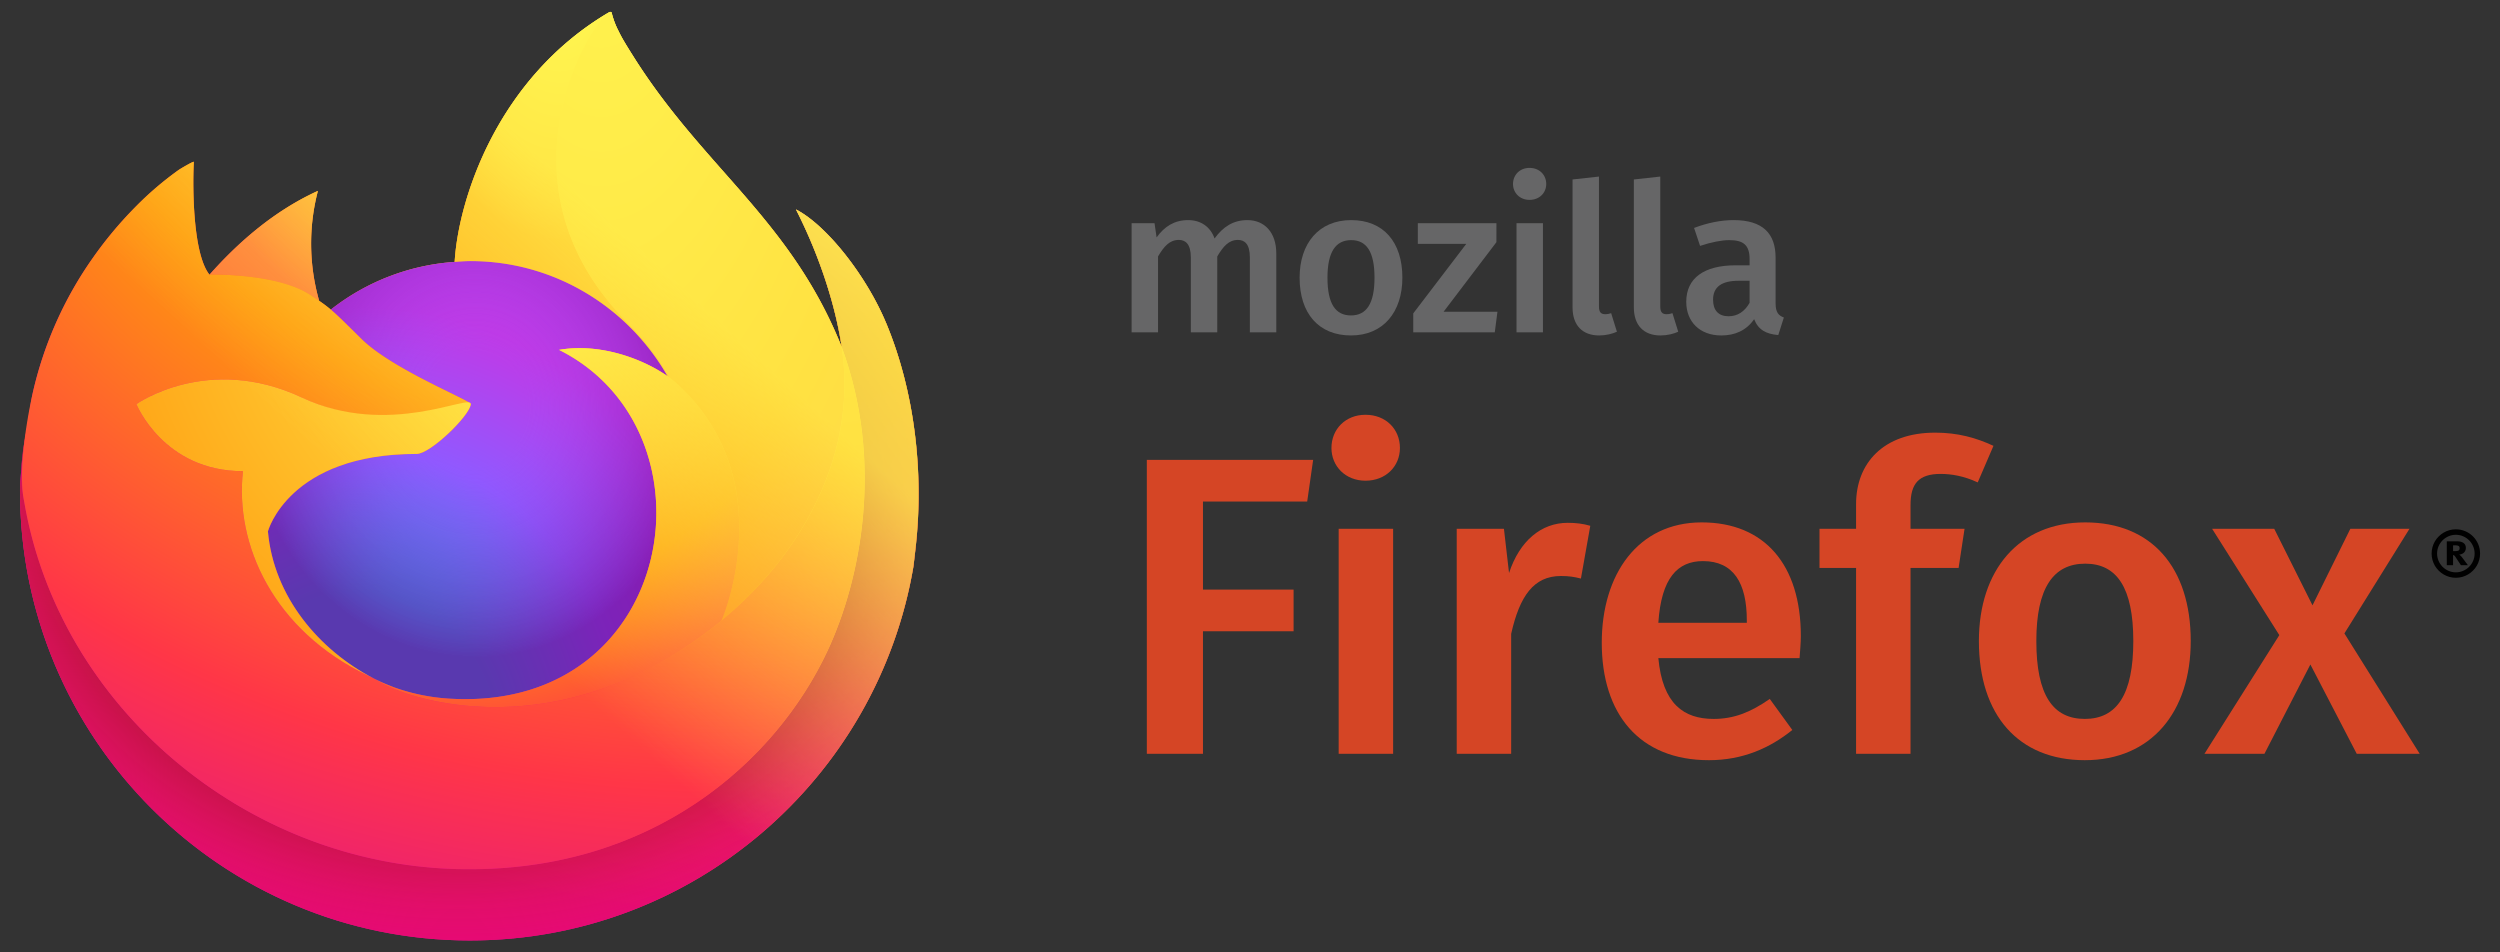 <?xml version="1.0" encoding="UTF-8"?>
<svg width="210" height="80" version="1.1" viewBox="0 0 210 80" xmlns="http://www.w3.org/2000/svg">
 <rect x="0" y="0" width="210" height="80" fill="#333333" stroke="none"/>
 <defs>
  <linearGradient id="a" x1="441.98" x2="62.126" y1="75.631" y2="454.27" gradientTransform="matrix(.155 0 0 .16 -.838 1)" gradientUnits="userSpaceOnUse">
   <stop stop-color="#fff44f" offset=".05"/>
   <stop stop-color="#ff980e" offset=".37"/>
   <stop stop-color="#ff3647" offset=".53"/>
   <stop stop-color="#e31587" offset=".7"/>
  </linearGradient>
  <radialGradient id="b" cx="392.81" cy="61.16" r="554.15" gradientTransform="matrix(.174 0 0 .142 -.838 1)" gradientUnits="userSpaceOnUse">
   <stop stop-color="#ffbd4f" offset=".13"/>
   <stop stop-color="#ff980e" offset=".28"/>
   <stop stop-color="#ff3750" offset=".47"/>
   <stop stop-color="#eb0878" offset=".78"/>
   <stop stop-color="#e50080" offset=".86"/>
  </radialGradient>
  <radialGradient id="c" cx="226.56" cy="290.18" r="554.15" gradientTransform="matrix(.174 0 0 .142 -.838 1)" gradientUnits="userSpaceOnUse">
   <stop stop-color="#960e18" offset=".3"/>
   <stop stop-color="#b11927" stop-opacity=".74" offset=".35"/>
   <stop stop-color="#db293d" stop-opacity=".34" offset=".43"/>
   <stop stop-color="#f5334b" stop-opacity=".09" offset=".5"/>
   <stop stop-color="#ff3750" stop-opacity="0" offset=".53"/>
  </radialGradient>
  <radialGradient id="d" cx="395.44" cy="-17.973" r="210.21" gradientTransform="matrix(.121 0 0 .205 -.838 1)" gradientUnits="userSpaceOnUse">
   <stop stop-color="#fff44f" offset=".13"/>
   <stop stop-color="#ff980e" offset=".53"/>
  </radialGradient>
  <radialGradient id="e" cx="206.27" cy="373.24" r="223.5" gradientTransform="matrix(.15 0 0 .165 -.838 1)" gradientUnits="userSpaceOnUse">
   <stop stop-color="#3a8ee6" offset=".35"/>
   <stop stop-color="#9059ff" offset=".67"/>
   <stop stop-color="#c139e6" offset="1"/>
  </radialGradient>
  <radialGradient id="f" cx="271.62" cy="200.9" r="131.86" gradientTransform="matrix(.15 0 0 .165 -.838 1)" gradientUnits="userSpaceOnUse">
   <stop stop-color="#9059ff" stop-opacity="0" offset=".21"/>
   <stop stop-color="#6e008b" stop-opacity=".6" offset=".97"/>
  </radialGradient>
  <radialGradient id="g" cx="240.61" cy="36.807" r="170.02" gradientTransform="matrix(.157 0 0 .158 -.838 1)" gradientUnits="userSpaceOnUse">
   <stop stop-color="#ffe226" offset=".1"/>
   <stop stop-color="#ff7139" offset=".79"/>
  </radialGradient>
  <radialGradient id="h" cx="362.08" cy="-81.709" r="742.39" gradientTransform="matrix(.172 0 0 .144 -.838 1)" gradientUnits="userSpaceOnUse">
   <stop stop-color="#fff44f" offset=".11"/>
   <stop stop-color="#ff980e" offset=".46"/>
   <stop stop-color="#ff3647" offset=".72"/>
   <stop stop-color="#e31587" offset=".9"/>
  </radialGradient>
  <radialGradient id="i" cx="475.59" cy="-41.588" r="779.91" gradientTransform="matrix(.108 0 0 .229 -.838 1)" gradientUnits="userSpaceOnUse">
   <stop stop-color="#fff44f" offset="0"/>
   <stop stop-color="#ff980e" offset=".3"/>
   <stop stop-color="#ff3647" offset=".57"/>
   <stop stop-color="#e31587" offset=".74"/>
  </radialGradient>
  <radialGradient id="j" cx="239.8" cy="99.006" r="461.11" gradientTransform="matrix(.159 0 0 .156 -.838 1)" gradientUnits="userSpaceOnUse">
   <stop stop-color="#fff44f" offset=".14"/>
   <stop stop-color="#ff980e" offset=".48"/>
   <stop stop-color="#ff3647" offset=".66"/>
   <stop stop-color="#e31587" offset=".9"/>
  </radialGradient>
  <radialGradient id="k" cx="343.04" cy="132.01" r="528.89" gradientTransform="matrix(.166 0 0 .149 -.838 1)" gradientUnits="userSpaceOnUse">
   <stop stop-color="#fff44f" offset=".09"/>
   <stop stop-color="#ff980e" offset=".63"/>
  </radialGradient>
  <linearGradient id="l" x1="406.61" x2="104.09" y1="68.312" y2="409.87" gradientTransform="matrix(.155 0 0 .16 -.838 1)" gradientUnits="userSpaceOnUse">
   <stop stop-color="#fff44f" stop-opacity=".8" offset=".17"/>
   <stop stop-color="#fff44f" stop-opacity="0" offset=".6"/>
  </linearGradient>
 </defs>
 <g stroke-width=".157">
  <path id="shape-base" d="m74.444 27.16c-1.643-3.951-4.969-8.216-7.582-9.565 2.126 4.168 3.357 8.349 3.827 11.47 0 6e-3 0.002 0.021 0.007 0.063-4.274-10.652-11.52-14.947-17.437-24.298-0.299-0.473-0.598-0.947-0.89-1.447a11.592 11.592 0 0 1-0.416-0.782 6.872 6.872 0 0 1-0.565-1.495 0.098 0.098 0 0 0-0.086-0.101 0.129 0.129 0 0 0-0.071 0c-0.005 2e-3 -0.013 8e-3 -0.019 0.01-0.008 3e-3 -0.019 0.011-0.028 0.016 0.004-6e-3 0.013-0.018 0.016-0.021-9.494 5.56-12.714 15.846-13.01 20.991a18.91 18.91 0 0 0-10.401 4.008 11.221 11.221 0 0 0-0.979-0.739 17.509 17.509 0 0 1-0.106-9.236c-3.882 1.768-6.902 4.562-9.097 7.029h-0.017c-1.498-1.898-1.393-8.158-1.307-9.464-0.018-0.081-1.118 0.571-1.262 0.669a27.532 27.532 0 0 0-3.693 3.164 33.099 33.099 0 0 0-3.529 4.232c0 2e-3 -0.001 4e-3 -0.002 6e-3 0-2e-3 0.001-4e-3 0.002-6e-3a31.898 31.898 0 0 0-5.071 11.449c-0.018 0.082-0.033 0.167-0.051 0.249-0.071 0.333-0.327 1.997-0.372 2.359-0.004 0.028-0.005 0.054-0.008 0.082a36.023 36.023 0 0 0-0.613 5.214c0 0.065-4e-3 0.128-4e-3 0.193 6.75e-4 20.87 16.922 37.788 37.794 37.788 18.693 0 34.213-13.57 37.252-31.394 0.064-0.484 0.115-0.97 0.172-1.458 0.751-6.481-0.083-13.292-2.451-18.988zm-43.56 29.579c0.177 0.085 0.343 0.177 0.524 0.258 0.007 5e-3 0.018 0.011 0.026 0.016a19.845 19.845 0 0 1-0.55-0.273zm8.658-22.791m31.158-4.811-0.005-0.037c0.002 0.013 0.004 0.027 0.006 0.041z" fill="url(#a)"/>
  <path id="body-outer-ring" d="m74.444 27.16c-1.643-3.951-4.969-8.216-7.582-9.565 2.126 4.168 3.357 8.349 3.827 11.47 0-9e-3 0.002 8e-3 0.006 0.035 0.002 0.013 0.004 0.027 0.006 0.041 3.566 9.667 1.623 19.497-1.176 25.503-4.331 9.294-14.816 18.819-31.228 18.355-17.732-0.502-33.353-13.659-36.269-30.891-0.531-2.717 0-4.097 0.267-6.304-0.326 1.701-0.45 2.192-0.613 5.214 0 0.065-4e-3 0.128-4e-3 0.193 3.72e-4 20.869 16.921 37.788 37.793 37.788 18.693 0 34.213-13.57 37.252-31.394 0.064-0.484 0.115-0.97 0.172-1.458 0.751-6.481-0.083-13.292-2.451-18.988z" fill="url(#b)"/>
  <path id="body-outer-ring-shadow" d="m74.444 27.16c-1.643-3.951-4.969-8.216-7.582-9.565 2.126 4.168 3.357 8.349 3.827 11.47 0-9e-3 0.002 8e-3 0.006 0.035 0.002 0.013 0.004 0.027 0.006 0.041 3.566 9.667 1.623 19.497-1.176 25.503-4.331 9.294-14.816 18.819-31.228 18.355-17.732-0.502-33.353-13.659-36.269-30.891-0.531-2.717 0-4.097 0.267-6.304-0.326 1.701-0.45 2.192-0.613 5.214 0 0.065-4e-3 0.128-4e-3 0.193 3.72e-4 20.869 16.921 37.788 37.793 37.788 18.693 0 34.213-13.57 37.252-31.394 0.064-0.484 0.115-0.97 0.172-1.458 0.751-6.481-0.083-13.292-2.451-18.988z" fill="url(#c)"/>
  <path id="tail-tip" d="m56.078 31.602c0.082 0.058 0.157 0.115 0.235 0.173a20.555 20.555 0 0 0-3.508-4.578c-11.748-11.747-3.08-25.47-1.619-26.167 0.004-6e-3 0.013-0.018 0.016-0.021-9.494 5.56-12.714 15.846-13.01 20.991 0.44-0.03 0.879-0.068 1.328-0.068 7.085 0 13.255 3.895 16.559 9.669z" fill="url(#d)"/>
  <path id="globe-base" d="m39.542 33.948c-0.062 0.94-3.383 4.182-4.545 4.182-10.747 0-12.491 6.5-12.491 6.5 0.476 5.474 4.287 9.982 8.903 12.367 0.211 0.109 0.424 0.207 0.637 0.304a20.879 20.879 0 0 0 1.11 0.454 16.786 16.786 0 0 0 4.918 0.948c18.836 0.883 22.486-22.518 8.892-29.314 3.481-0.605 7.095 0.795 9.113 2.212-3.304-5.774-9.475-9.669-16.559-9.669-0.448 0-0.887 0.037-1.328 0.068a18.91 18.91 0 0 0-10.401 4.008c0.576 0.487 1.227 1.139 2.597 2.489 2.564 2.527 9.141 5.143 9.155 5.45z" fill="url(#e)"/>
  <path id="globe-shadow" d="m39.542 33.948c-0.062 0.94-3.383 4.182-4.545 4.182-10.747 0-12.491 6.5-12.491 6.5 0.476 5.474 4.287 9.982 8.903 12.367 0.211 0.109 0.424 0.207 0.637 0.304a20.879 20.879 0 0 0 1.11 0.454 16.786 16.786 0 0 0 4.918 0.948c18.836 0.883 22.486-22.518 8.892-29.314 3.481-0.605 7.095 0.795 9.113 2.212-3.304-5.774-9.475-9.669-16.559-9.669-0.448 0-0.887 0.037-1.328 0.068a18.91 18.91 0 0 0-10.401 4.008c0.576 0.487 1.227 1.139 2.597 2.489 2.564 2.527 9.141 5.143 9.155 5.45z" fill="url(#f)"/>
  <path id="ear" d="m26.027 24.751a38.378 38.378 0 0 1 0.783 0.519 17.509 17.509 0 0 1-0.106-9.236c-3.882 1.768-6.902 4.562-9.097 7.029 0.182-5e-3 5.663-0.104 8.42 1.688z" fill="url(#g)"/>
  <path id="body" d="m2.028 42.109c2.916 17.232 18.537 30.389 36.269 30.891 16.412 0.465 26.897-9.061 31.228-18.355 2.799-6.007 4.742-15.836 1.176-25.503l-0.001-4e-3 -0.005-0.037c-0.004-0.028-0.006-0.045-0.006-0.035 0 6e-3 0.002 0.021 0.007 0.063 1.341 8.753-3.112 17.233-10.073 22.967l-0.021 0.049c-13.563 11.043-26.541 6.663-29.169 4.87a22.662 22.662 0 0 1-0.55-0.274c-7.907-3.779-11.174-10.983-10.474-17.161-6.677 0-8.953-5.631-8.953-5.631s5.995-4.274 13.895-0.557c7.317 3.443 14.189 0.557 14.19 0.557-0.014-0.307-6.592-2.923-9.156-5.45-1.37-1.35-2.021-2.001-2.597-2.489a11.221 11.221 0 0 0-0.979-0.739 44.493 44.493 0 0 0-0.783-0.519c-2.756-1.792-8.239-1.693-8.42-1.688h-0.017c-1.498-1.898-1.393-8.158-1.307-9.464-0.018-0.081-1.118 0.571-1.262 0.669a27.532 27.532 0 0 0-3.693 3.164 33.099 33.099 0 0 0-3.529 4.233c0 2e-3 -0.001 4e-3 -0.002 6e-3 0-2e-3 0.001-4e-3 0.002-6e-3a31.898 31.898 0 0 0-5.071 11.449c-0.018 0.082-1.36 5.951-0.698 8.995z" fill="url(#h)"/>
  <path id="tail-flame" d="m52.804 27.197a20.555 20.555 0 0 1 3.508 4.578c0.208 0.156 0.402 0.312 0.567 0.464 8.568 7.894 4.079 19.06 3.744 19.855 6.96-5.734 11.413-14.213 10.073-22.967-4.274-10.651-11.52-14.946-17.437-24.298-0.299-0.473-0.598-0.947-0.89-1.447a11.592 11.592 0 0 1-0.416-0.782 6.872 6.872 0 0 1-0.565-1.495 0.098 0.098 0 0 0-0.086-0.101 0.129 0.129 0 0 0-0.071 0c-0.005 2e-3 -0.013 8e-3 -0.019 0.01-0.008 3e-3 -0.019 0.011-0.028 0.016-1.461 0.696-10.129 14.42 1.619 26.166z" fill="url(#i)"/>
  <path id="tail-small" d="m56.88 32.239c-0.165-0.152-0.359-0.308-0.567-0.464-0.077-0.058-0.152-0.115-0.235-0.173-2.018-1.417-5.631-2.818-9.113-2.212 13.594 6.796 9.944 30.198-8.892 29.314a16.786 16.786 0 0 1-4.918-0.948 21.153 21.153 0 0 1-1.11-0.454c-0.213-0.097-0.426-0.195-0.637-0.304 0.007 5e-3 0.018 0.011 0.026 0.016 2.628 1.793 15.606 6.173 29.169-4.87l0.021-0.049c0.335-0.795 4.824-11.961-3.744-19.855z" fill="url(#j)"/>
  <path id="cheek-tufts" d="m22.506 44.63s1.744-6.5 12.491-6.5c1.162 0 4.483-3.242 4.545-4.182 0.061-0.94-6.872 2.886-14.19-0.557-7.901-3.717-13.895 0.557-13.895 0.557s2.277 5.631 8.953 5.631c-0.7 6.178 2.566 13.383 10.473 17.161 0.177 0.084 0.343 0.177 0.524 0.258-4.615-2.385-8.426-6.893-8.902-12.367z" fill="url(#k)"/>
  <path id="overlay-yellow" d="m74.444 27.16c-1.643-3.951-4.969-8.216-7.582-9.565 2.126 4.168 3.357 8.349 3.827 11.47 0 6e-3 0.002 0.021 0.007 0.063-4.274-10.652-11.52-14.947-17.437-24.298-0.299-0.473-0.598-0.947-0.89-1.447a11.592 11.592 0 0 1-0.416-0.782 6.872 6.872 0 0 1-0.565-1.495 0.098 0.098 0 0 0-0.086-0.101 0.129 0.129 0 0 0-0.071 0c-0.005 2e-3 -0.013 8e-3 -0.019 0.01-0.008 3e-3 -0.019 0.011-0.028 0.016 0.004-6e-3 0.013-0.018 0.016-0.021-9.494 5.56-12.714 15.846-13.01 20.991 0.44-0.03 0.879-0.068 1.328-0.068 7.085 0 13.255 3.895 16.559 9.669-2.018-1.417-5.631-2.818-9.113-2.212 13.594 6.796 9.944 30.198-8.892 29.314a16.786 16.786 0 0 1-4.918-0.948 21.153 21.153 0 0 1-1.11-0.454c-0.213-0.097-0.426-0.195-0.637-0.304 0.007 5e-3 0.018 0.011 0.026 0.016a22.662 22.662 0 0 1-0.55-0.274c0.177 0.084 0.343 0.177 0.524 0.258-4.615-2.385-8.427-6.893-8.903-12.367 0 0 1.744-6.5 12.491-6.5 1.162 0 4.483-3.242 4.545-4.182-0.014-0.307-6.592-2.923-9.156-5.45-1.37-1.35-2.021-2.001-2.597-2.489a11.221 11.221 0 0 0-0.979-0.739 17.509 17.509 0 0 1-0.106-9.236c-3.882 1.768-6.902 4.562-9.097 7.029h-0.017c-1.498-1.898-1.393-8.158-1.307-9.464-0.018-0.081-1.118 0.571-1.262 0.669a27.532 27.532 0 0 0-3.693 3.164 33.099 33.099 0 0 0-3.528 4.233c0 2e-3 -0.001 4e-3 -0.002 6e-3 0-2e-3 0.001-4e-3 0.002-6e-3a31.898 31.898 0 0 0-5.071 11.449c-0.018 0.082-0.033 0.167-0.051 0.249-0.071 0.333-0.391 2.021-0.436 2.383-0.004 0.028 0.003-0.028 0 0a43.964 43.964 0 0 0-0.557 5.273c0 0.065-4e-3 0.128-4e-3 0.193 0 20.869 16.921 37.788 37.793 37.788 18.693 0 34.213-13.57 37.252-31.394 0.064-0.484 0.115-0.97 0.172-1.458 0.751-6.481-0.083-13.292-2.451-18.988zm-3.749 1.941c0.002 0.013 0.004 0.027 0.006 0.041l-0.001-4e-3z" fill="url(#l)"/>
 </g>
 <g letter-spacing="0px" word-spacing="0px">
  <g fill="#d64626" fill-opacity=".996" stroke-width="1.276px" aria-label="Firefox">
   <path d="m96.334 63.319h4.716v-10.291h7.611v-3.502h-7.611v-7.396h8.754l0.5-3.502h-13.971z"/>
   <path d="m114.7 34.841c-1.679 0-2.858 1.215-2.858 2.787 0 1.536 1.179 2.751 2.858 2.751 1.715 0 2.894-1.215 2.894-2.751 0-1.572-1.179-2.787-2.894-2.787zm2.322 9.576h-4.574v18.902h4.574z"/>
   <path d="m131.69 43.917c-2.215 0-4.038 1.501-4.931 4.216l-0.429-3.716h-3.966v18.902h4.574v-10.076c0.715-3.18 1.894-4.859 4.181-4.859 0.679 0 1.108 0.071 1.679 0.214l0.786-4.431c-0.607-0.179-1.215-0.25-1.894-0.25z"/>
   <path d="m151.27 53.421c0-5.967-3.037-9.54-8.325-9.54-5.36 0-8.397 4.359-8.397 10.112 0 5.967 3.144 9.862 9.004 9.862 2.858 0 5.145-1.036 7.003-2.537l-1.894-2.608c-1.644 1.143-3.037 1.679-4.716 1.679-2.501 0-4.288-1.251-4.645-5.109h11.863c0.036-0.5 0.107-1.251 0.107-1.858zm-4.538-1.108h-7.432c0.25-3.752 1.608-5.181 3.752-5.181 2.573 0 3.68 1.858 3.68 4.967z"/>
   <path d="m163.02 39.808c0.893 0 1.965 0.179 3.109 0.715l1.322-3.073c-1.465-0.679-3.001-1.108-4.895-1.108-4.359 0-6.646 2.573-6.646 6.003v2.072h-3.073v3.287h3.073v15.614h4.574v-15.614h4.038l0.5-3.287h-4.538v-2.001c0-1.787 0.679-2.608 2.537-2.608z"/>
   <path d="m175.16 43.881c-5.61 0-8.933 4.038-8.933 9.969 0 6.217 3.323 10.005 8.897 10.005 5.574 0 8.897-4.038 8.897-10.005 0-6.181-3.287-9.969-8.861-9.969zm0 3.466c2.644 0 4.038 2.001 4.038 6.503s-1.393 6.539-4.073 6.539c-2.68 0-4.073-2.001-4.073-6.539 0-4.466 1.429-6.503 4.109-6.503z"/>
   <path d="m196.93 53.207 5.467-8.79h-4.967l-3.18 6.432-3.216-6.432h-5.217l5.646 8.933-6.289 9.969h5.038l3.859-7.503 3.895 7.503h5.288z"/>
  </g>
  <g stroke-width=".716px" aria-label="®">
   <path d="m206.29 44.463q0.422 0 0.792 0.159 0.372 0.159 0.649 0.436t0.436 0.649q0.159 0.369 0.159 0.792 0 0.28-0.073 0.54-0.073 0.26-0.207 0.487-0.131 0.224-0.319 0.408-0.185 0.187-0.411 0.319-0.224 0.134-0.487 0.207-0.26 0.073-0.54 0.073t-0.54-0.073q-0.26-0.073-0.487-0.207-0.224-0.131-0.411-0.319-0.185-0.185-0.319-0.408-0.131-0.227-0.204-0.487-0.073-0.26-0.073-0.54 0-0.283 0.073-0.543t0.204-0.484q0.134-0.227 0.319-0.411 0.187-0.187 0.411-0.319 0.227-0.134 0.487-0.207 0.26-0.073 0.54-0.073zm3e-3 0.459q-0.327 0-0.615 0.126-0.285 0.123-0.501 0.338-0.213 0.213-0.338 0.501-0.123 0.285-0.123 0.613 0 0.324 0.123 0.613 0.126 0.285 0.338 0.501 0.215 0.213 0.501 0.336 0.288 0.126 0.615 0.126 0.324 0 0.61-0.126 0.288-0.123 0.501-0.336 0.215-0.215 0.338-0.501 0.126-0.288 0.126-0.613 0-0.327-0.126-0.613-0.123-0.288-0.338-0.501-0.213-0.215-0.501-0.338-0.285-0.126-0.61-0.126zm0.143 0.551q0.145 0 0.271 0.034 0.129 0.031 0.224 0.098 0.095 0.067 0.148 0.171 0.053 0.103 0.053 0.246 0 0.129-0.045 0.229-0.042 0.098-0.117 0.171-0.075 0.07-0.179 0.112-0.101 0.042-0.218 0.053 0.045 0.031 0.089 0.067 0.045 0.036 0.101 0.101 0.028 0.034 0.059 0.076 0.034 0.042 0.092 0.12 0.059 0.078 0.151 0.204 0.092 0.126 0.241 0.324h-0.585q-0.19-0.277-0.297-0.445-0.103-0.168-0.168-0.257-0.061-0.09-0.101-0.117-0.039-0.031-0.095-0.034h-3e-3v0.853h-0.526v-2.006zm-0.187 0.822q0.182 0 0.269-0.05 0.089-0.05 0.089-0.196 0-0.145-0.089-0.193-0.089-0.05-0.269-0.05h-0.19v0.49z" stroke-width=".716px"/>
  </g>
  <g fill="#666667" stroke-width="1.276px" aria-label="mozilla">
   <path d="m104.78 18.489c-1.213 0-2.063 0.589-2.756 1.543-0.347-0.971-1.144-1.543-2.219-1.543-1.161 0-1.993 0.537-2.652 1.456l-0.173-1.196h-1.924v9.169h2.219v-6.378c0.503-0.849 0.971-1.387 1.751-1.387 0.537 0 1.005 0.329 1.005 1.473v6.292h2.219v-6.378c0.503-0.849 0.971-1.387 1.733-1.387 0.555 0 1.005 0.329 1.005 1.473v6.292h2.219v-6.638c0-1.733-0.971-2.791-2.427-2.791z"/>
   <path d="m113.5 18.489c-2.721 0-4.333 1.959-4.333 4.836 0 3.016 1.612 4.853 4.316 4.853s4.316-1.959 4.316-4.853c0-2.999-1.595-4.836-4.299-4.836zm0 1.681c1.283 0 1.959 0.971 1.959 3.155s-0.676 3.172-1.976 3.172c-1.3 0-1.976-0.971-1.976-3.172 0-2.167 0.693-3.155 1.993-3.155z"/>
   <path d="m125.7 18.749h-6.604v1.733h4.073l-4.455 5.841v1.595h6.846l0.225-1.733h-4.524l4.437-5.841z"/>
   <path d="m128.48 14.103c-0.815 0-1.387 0.589-1.387 1.352 0 0.745 0.572 1.335 1.387 1.335 0.832 0 1.404-0.589 1.404-1.335 0-0.763-0.572-1.352-1.404-1.352zm1.127 4.645h-2.219v9.169h2.219z"/>
   <path d="m134.33 28.178c0.572 0 1.109-0.139 1.491-0.312l-0.485-1.56c-0.139 0.052-0.312 0.087-0.503 0.087-0.381 0-0.52-0.208-0.52-0.641v-10.92l-2.219 0.243v10.746c0 1.508 0.832 2.357 2.236 2.357z"/>
   <path d="m139.48 28.178c0.572 0 1.109-0.139 1.491-0.312l-0.485-1.56c-0.139 0.052-0.312 0.087-0.503 0.087-0.381 0-0.52-0.208-0.52-0.641v-10.92l-2.219 0.243v10.746c0 1.508 0.832 2.357 2.236 2.357z"/>
   <path d="m149.15 25.491v-3.848c0-2.028-1.075-3.155-3.536-3.155-1.023 0-2.184 0.225-3.311 0.659l0.503 1.508c0.936-0.312 1.82-0.485 2.444-0.485 1.179 0 1.716 0.399 1.716 1.595v0.52h-1.161c-2.669 0-4.16 1.075-4.16 3.068 0 1.664 1.127 2.825 2.947 2.825 1.109 0 2.097-0.399 2.756-1.369 0.347 0.901 1.005 1.248 2.028 1.335l0.468-1.473c-0.451-0.173-0.693-0.433-0.693-1.179zm-3.952 1.075c-0.849 0-1.3-0.503-1.3-1.387 0-1.075 0.711-1.595 2.149-1.595h0.919v1.855c-0.416 0.728-1.005 1.127-1.768 1.127z"/>
  </g>
 </g>
</svg>
